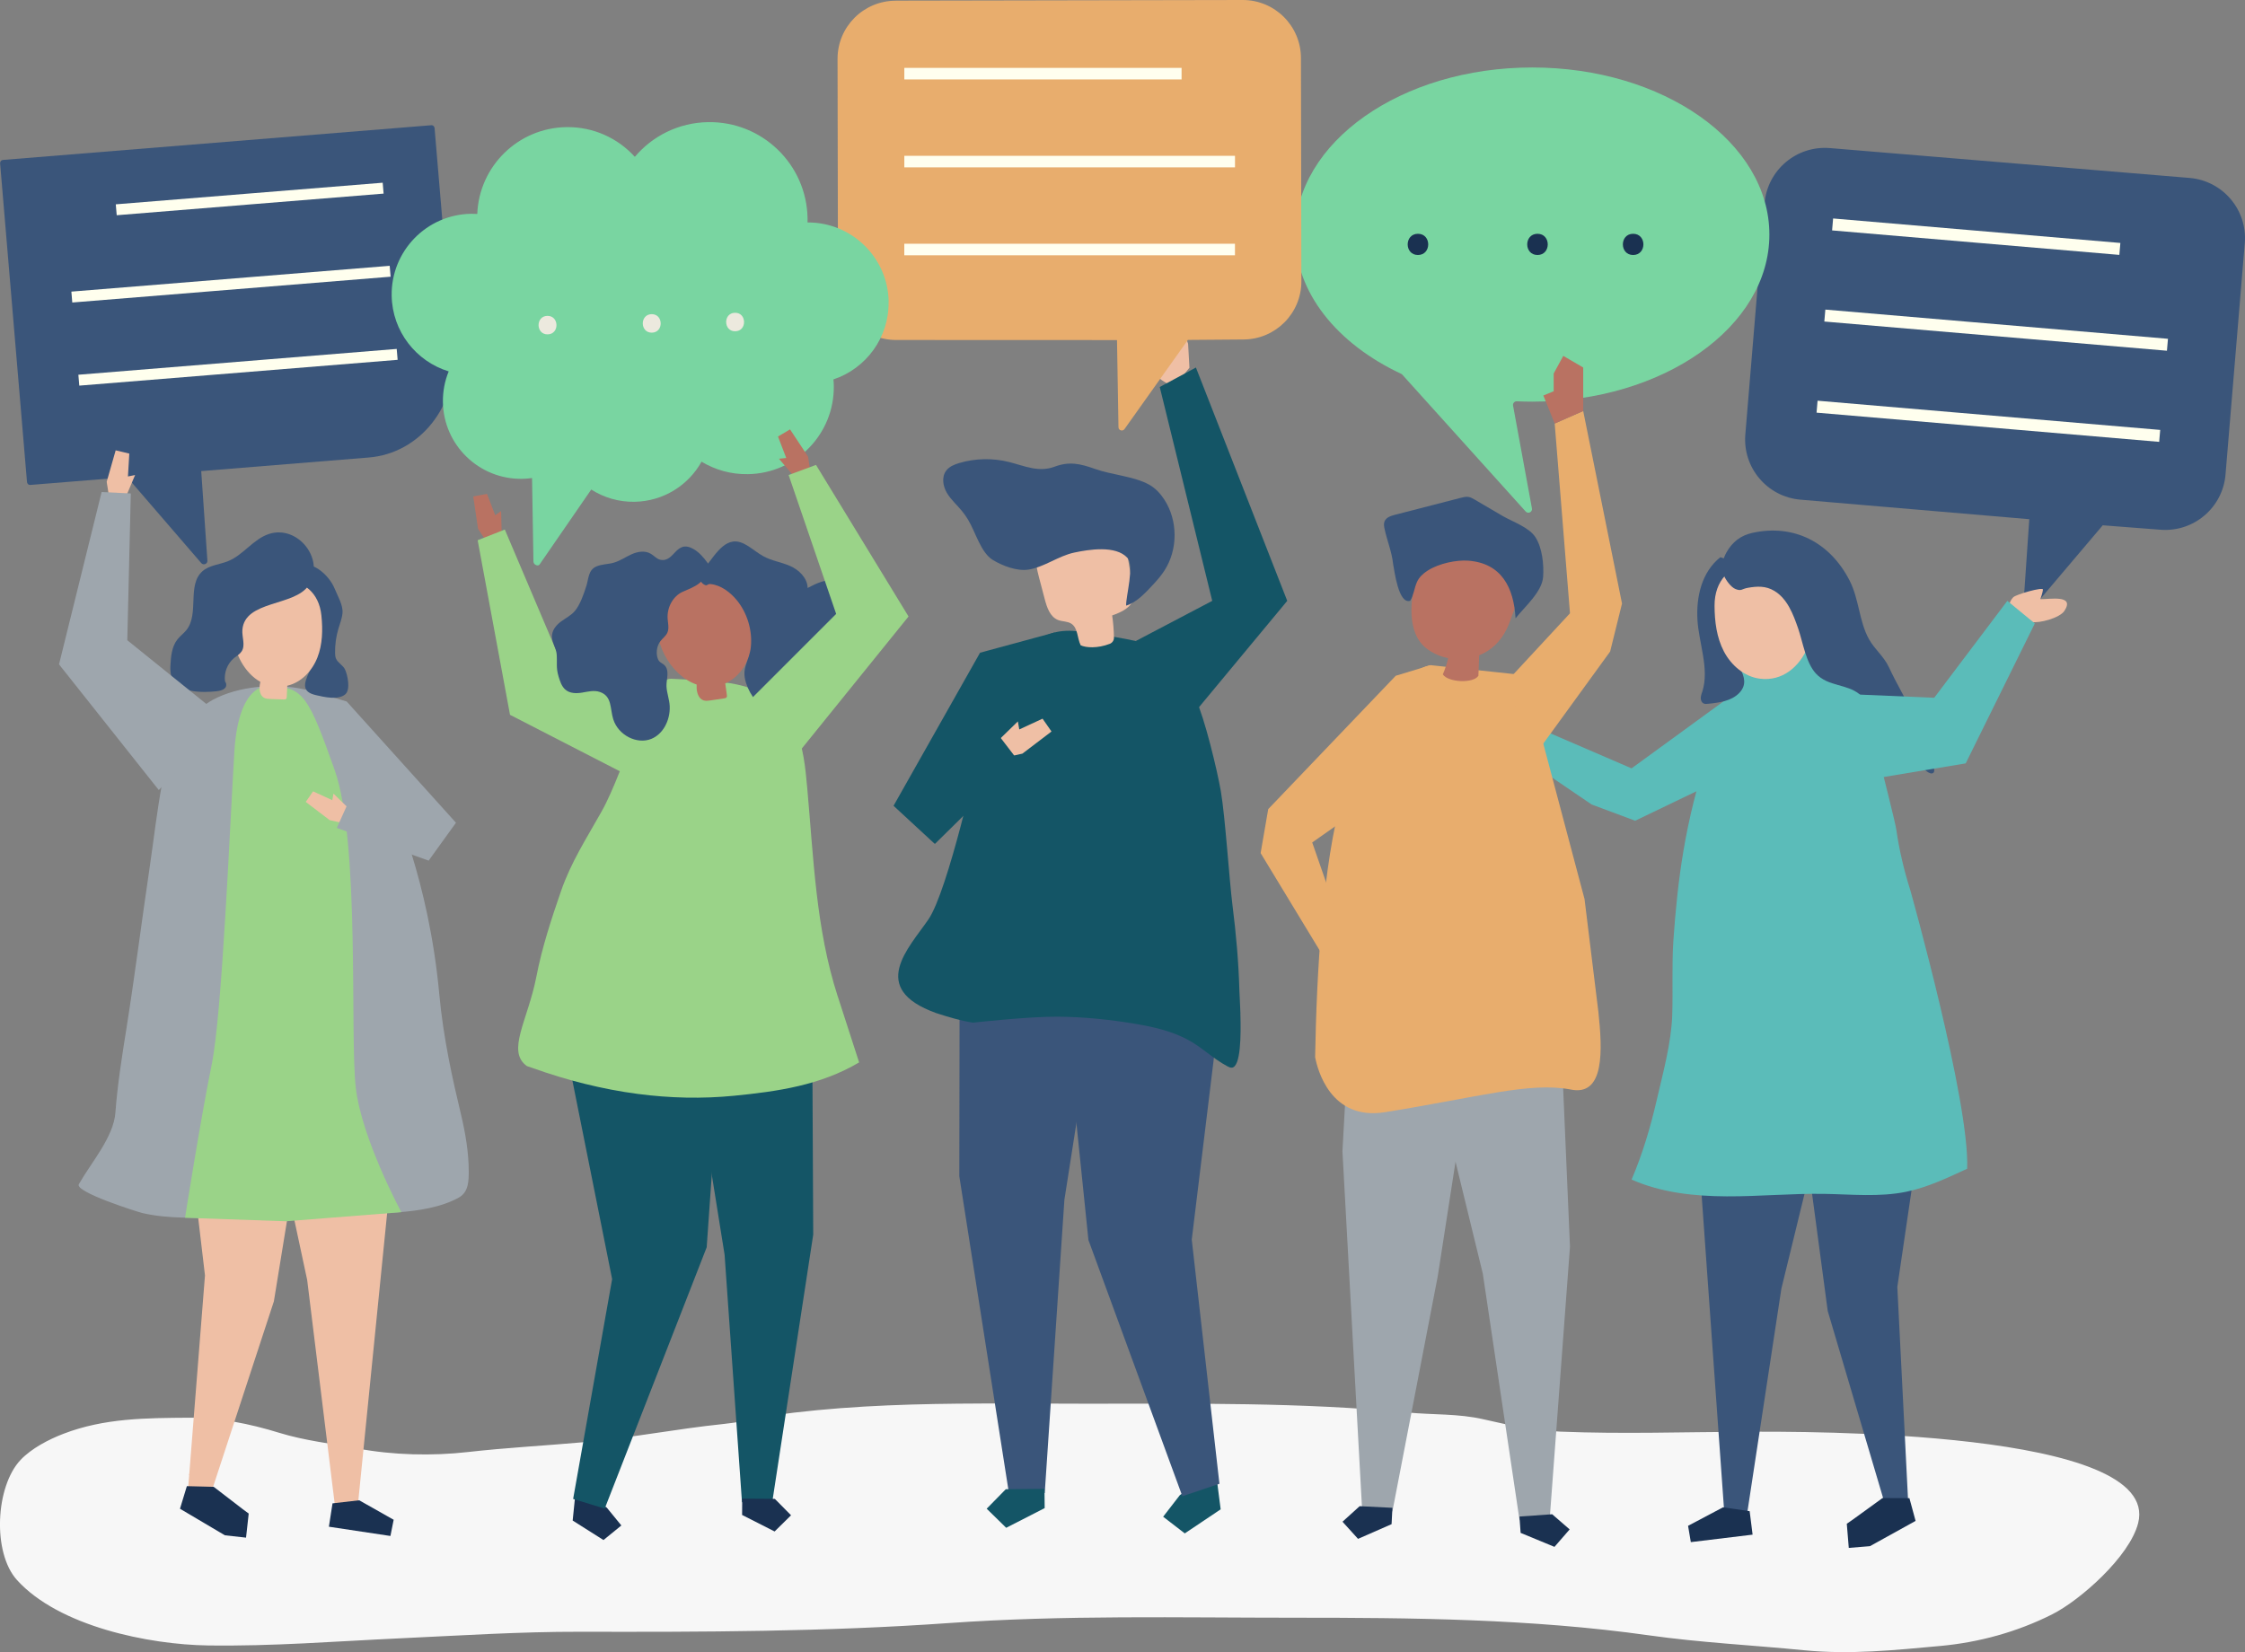 <svg xmlns="http://www.w3.org/2000/svg" width="538" height="396" viewBox="0 0 538 396" fill="none"><rect x="0" y="0" width="538" height="396" fill="#808080" stroke="none"/><g clip-path="url(#clip0_1836_3482)"><path d="M235.202 336.41C220.191 336.456 205.173 336.84 190.188 338.605C184.534 339.269 179.005 340.734 173.338 341.32C162.024 342.498 150.913 344.699 139.56 345.708C130.417 346.522 121.236 347.004 112.12 348.039C103.571 349.009 94.109 348.788 85.632 347.18C79.352 345.995 73.047 345.324 66.871 343.416C59.966 341.281 52.467 339.757 45.268 339.809C35.01 339.887 25.014 339.894 15.2 343.664C11.75 344.985 7.531 347.16 4.916 349.94C-1.076 356.295 -1.885 372.156 4.095 378.746C14.169 389.841 35.675 394.19 49.8 394.398C65.274 394.626 80.311 393.409 95.811 392.692C110.216 392.028 124.581 391.084 139.006 391.117C168.467 391.182 197.935 391.117 227.351 389.033C254.98 387.08 282.687 387.75 310.375 387.75C338.062 387.75 366.976 387.985 395.172 391.976C407.458 393.715 419.971 394.327 432.315 395.544C443.375 396.638 453.997 395.525 465.011 394.516C474.258 393.669 483.446 391.156 491.845 386.911C498.496 383.551 510.351 373.107 512.392 365.079C518.111 342.583 431.82 343.123 418.569 343.175C403.747 343.234 388.808 343.748 373.999 343.149C367.772 342.895 361.629 341.613 355.551 340.2C349.494 338.793 343.397 339.151 337.254 338.559C311.646 336.098 285.973 336.456 260.281 336.456C251.921 336.456 243.555 336.378 235.189 336.404L235.202 336.41Z" fill="#F7F7F7"></path><path d="M114.559 126.752L113.411 118.997L116.704 118.366L118.674 123.503L120.089 122.481L120.265 129.233L116.926 130.353L114.559 126.752Z" fill="#B97262"></path><path d="M164.437 167.036L134.735 159.321L120.976 126.928L114.468 129.487L122.221 171.334L156.436 188.927L164.437 167.036Z" fill="#9AD388"></path><path d="M419.137 163.664L390.993 184.167L366.448 173.58L362.849 180.189L381.433 192.833L391.854 196.721L419.137 183.607V163.664Z" fill="#5BBCB9"></path><path d="M438.518 35.492L524.704 42.648C532.679 43.312 538.613 50.305 537.948 58.268L533.331 113.743C532.673 121.673 525.715 127.585 517.766 126.973L503.909 125.906L486.277 146.715C485.761 147.321 484.77 146.923 484.822 146.129L486.303 124.447L431.469 119.766C423.506 119.088 417.599 112.102 418.257 104.145L422.867 48.723C423.533 40.76 430.536 34.834 438.511 35.499L438.518 35.492Z" fill="#3A557A"></path><path d="M439.294 52.365L439.05 55.226L507.888 61.095L508.133 58.234L439.294 52.365Z" fill="#FFFFEE"></path><path d="M437.432 74.207L437.188 77.068L519.293 84.067L519.538 81.207L437.432 74.207Z" fill="#FFFFEE"></path><path d="M435.571 96.047L435.326 98.908L517.432 105.908L517.677 103.047L435.571 96.047Z" fill="#FFFFEE"></path><path d="M374.587 260.562L376.236 298.815L371.391 363.854L364.147 364.369L355.35 305.3L343.169 255.314L374.587 260.562Z" fill="#9EA6AD"></path><path d="M364.407 367.416L372.519 370.769L376.158 366.582L371.965 362.949L364.127 363.503L364.407 367.416Z" fill="#1A3151"></path><path d="M323.3 247.032L321.709 275.942L326.424 361.908L333.681 362.273L344.552 305.886L354.144 244.057L323.3 247.032Z" fill="#9EA6AD"></path><path d="M333.485 365.326L325.445 368.849L321.722 364.74L325.836 361.016L333.681 361.407L333.485 365.326Z" fill="#1A3151"></path><path d="M365.477 161.853L342.843 159.431C342.843 159.431 330.251 160.772 321.709 190.639C316.955 207.255 315.508 233.43 315.162 253.38C315.697 256.226 318.801 268.694 331.934 266.578C354.49 262.945 366.488 259.312 376.315 261.128C384.681 262.945 383.977 251.44 383.058 242.663L379.726 215.505L365.49 161.847L365.477 161.853Z" fill="#E8AD6D"></path><path d="M361.108 133.719C355.402 132.462 349.527 131.336 343.821 132.469C342.569 132.716 341.225 133.153 340.547 134.227C340.286 134.644 340.143 135.126 340.019 135.601C338.578 140.953 336.752 148.884 340.273 153.812C340.945 154.75 341.851 155.499 342.823 156.104C344.121 156.912 345.555 157.465 347.042 157.758C346.736 159.086 346.305 160.389 345.764 161.645C347.068 163.612 353.165 163.846 354.287 161.964C354.352 160.33 354.411 158.702 354.476 157.068C355.219 156.769 355.937 156.404 356.608 155.961C359.21 154.249 360.925 151.651 361.923 148.74C363.005 145.576 364.538 142.568 365.529 139.338C365.887 138.16 366.174 136.818 365.555 135.757C364.896 134.624 363.475 134.24 362.19 133.954C361.831 133.875 361.466 133.791 361.108 133.713V133.719Z" fill="#B97262"></path><path d="M342.113 136.779C344.93 134.969 349.162 134.188 351.816 134.383C359.83 134.963 362.771 140.842 363.195 148.2C365.405 145.4 369.546 141.871 369.8 138.264C370.003 135.314 369.598 131.284 367.942 128.738C366.39 126.355 362.432 125.04 360.071 123.659C357.848 122.357 355.631 121.055 353.407 119.753C352.944 119.479 352.468 119.206 351.94 119.115C351.314 119.004 350.681 119.167 350.068 119.323C344.819 120.677 339.57 122.031 334.314 123.386C333.303 123.646 332.155 124.024 331.784 125.001C331.555 125.593 331.692 126.251 331.823 126.869C332.416 129.591 333.564 132.371 333.844 135.132C334.164 136.734 335.122 144.944 337.959 143.994C338.794 142.633 338.917 140.953 339.57 139.494C340.052 138.413 340.958 137.515 342.106 136.779H342.113Z" fill="#3A557A"></path><path d="M342.843 159.431L334.477 161.977L303.92 193.94L302.101 204.475L316.707 228.553L320.653 219.731L314.464 201.929L324.291 195.027L337.385 165.61L342.843 159.431Z" fill="#E8AD6D"></path><path d="M291.934 357.187L292.527 361.771L283.926 367.54L278.742 363.542L282.746 358.366L291.347 352.597L291.934 357.187Z" fill="#145566"></path><path d="M292.227 355.644L285.596 297.122L293.577 231.614L291.777 217.68L256.141 216.326L254.85 239.01L260.836 297.213L283.346 358.633L292.227 355.644Z" fill="#3A557A"></path><path d="M252.795 151.579L234.863 156.449L214.133 193.14L223.953 202.216L237.778 185.873L252.795 151.579Z" fill="#145566"></path><path d="M229.985 222.882L229.894 281.938L241.794 357.956L250.363 357.871L255.077 287.57L266.098 217.205L229.985 222.882Z" fill="#3A557A"></path><path d="M250.349 361.478L241.129 366.198L236.453 361.621L241.037 356.946L250.304 356.855L250.349 361.478Z" fill="#145566"></path><path d="M297.261 242.969C297.176 240.41 297.039 238.274 297.013 237.513C296.831 230.65 296.218 223.8 295.357 216.983C294.587 210.876 293.609 195.711 292.566 189.643C291.699 184.629 288.693 172.121 286.515 167.472C281.102 155.909 282.772 154.841 259.003 151.41C248.582 149.905 246.124 156.391 237.601 163.846C236.76 164.582 236.806 168.957 236.61 170.116C236.265 172.16 235.899 174.198 235.475 176.223C235.143 177.819 234.778 179.407 234.367 180.99C234.367 180.99 227.214 213.48 222.486 220.382C217.758 227.284 207.99 236.933 224.331 242.819C227.227 243.757 230.141 244.642 233.154 245.118C233.154 245.118 246.522 243.633 253.395 243.685C259.727 243.731 266.085 244.375 272.306 245.443C276.466 246.14 280.711 247.149 284.434 249.089C287.988 250.945 290.551 253.667 294.151 255.588C294.49 255.77 294.868 255.959 295.253 255.907C297.32 255.62 297.417 248.36 297.248 242.969H297.261Z" fill="#145566"></path><path d="M281.318 92.757C281.318 92.757 277.914 91.071 277.927 90.635C277.94 90.199 278.514 84.046 278.514 84.046L280.744 82.769L281.683 80.145C281.683 80.145 279.133 75.685 279.603 74.376C280.072 73.068 283.476 78.863 283.476 78.863L284.722 82.411L285.041 88.141L281.318 92.751V92.757Z" fill="#EFBFA5"></path><path d="M245.015 180.638L251.986 175.332L249.841 172.258L244.265 174.837L243.926 172.916L238.521 178.177L240.314 181.673L245.015 180.638Z" fill="#EFBFA5"></path><path d="M244.128 182.507L238.54 175.214L219.297 186.804L224.044 202.275L244.128 182.507Z" fill="#145566"></path><path d="M258.977 154.665C260.177 155.258 263.007 155.466 265.961 154.314C266.555 154.079 266.959 153.506 266.952 152.868C266.926 151.078 266.783 149.287 266.522 147.516C268.739 146.741 271.295 145.569 271.68 143.258C271.804 142.528 271.68 141.786 271.55 141.057C271.028 138.049 270.506 135.041 269.985 132.032C269.802 130.991 269.613 129.923 269.046 129.031C268.054 127.468 266.124 126.785 264.292 126.465C259.629 125.658 254.543 126.667 250.924 129.715C249.959 130.528 249.092 131.505 248.668 132.69C248.016 134.52 248.505 136.532 248.994 138.407C249.45 140.139 249.907 141.871 250.363 143.603C250.885 145.595 251.641 147.861 253.565 148.61C254.589 149.007 255.789 148.89 256.715 149.476C258.345 150.511 258.123 152.933 258.971 154.665H258.977Z" fill="#EFBFA5"></path><path d="M232.053 124.662C231.596 123.913 231.101 123.184 230.546 122.507C229.353 121.035 227.873 119.772 226.914 118.138C225.949 116.503 225.61 114.29 226.771 112.779C227.514 111.809 228.727 111.321 229.901 110.976C233.774 109.836 237.954 109.758 241.867 110.754C245.597 111.705 248.929 113.267 252.685 111.874C256.213 110.559 258.756 111.093 262.44 112.408C266.431 113.827 271.778 114.166 275.391 116.171C276.897 117.011 278.103 118.32 279.036 119.766C282.283 124.773 282.303 131.681 279.081 136.708C278.358 137.834 277.497 138.863 276.584 139.852C274.699 141.89 272.45 144.404 269.867 145.159C269.809 142.847 271.915 135.562 270.135 133.667C267.311 130.659 260.934 131.707 257.432 132.449C253.617 133.257 250.213 135.959 246.425 136.532C243.699 136.948 240.223 135.614 237.908 134.207C235.052 132.469 233.722 127.41 232.046 124.668L232.053 124.662Z" fill="#3A557A"></path><path d="M272.176 153.649L290.506 144.019L277.927 92.757L286.593 88.089L308.478 144.019L285.048 172.258L272.176 153.649Z" fill="#145566"></path><path d="M137.631 360.573L137.239 364.46L144.621 369.129L148.905 365.639L145.41 361.361L138.028 356.686L137.631 360.573Z" fill="#1A3151"></path><path d="M137.343 242.071L136.144 253.869L146.694 306.589L137.35 359.277L144.914 361.602L169.354 298.958L170.698 279.803L167.385 240.13L137.343 242.071Z" fill="#145566"></path><path d="M194.643 246.088L194.884 295.924L185.051 360.124L177.812 360.072L173.645 300.749L164.145 241.394L194.643 246.088Z" fill="#145566"></path><path d="M177.839 363.119L185.631 367.078L189.57 363.197L185.684 359.265L177.865 359.212L177.839 363.119Z" fill="#1A3151"></path><path d="M200.739 238.769C195.522 222.628 194.968 205.686 193.449 188.875C192.999 183.913 192.523 178.848 190.456 174.316C188.082 169.114 184.156 166.366 179.585 164.862C173.762 162.954 166.896 163.065 160.844 162.694C155.099 162.511 150.02 184.07 144.164 194.513C140.577 200.914 136.873 206.579 134.454 213.565C132.133 220.271 129.896 227.089 128.546 234.062C126.505 244.59 121.282 251.948 126.27 255.529C126.727 255.679 127.17 255.829 127.588 255.978C135.765 258.902 144.229 261.07 152.85 262.203C160.492 263.212 168.258 263.395 175.934 262.639C186.439 261.604 196.624 260.126 205.884 254.65C204.169 249.357 202.461 244.057 200.746 238.763L200.739 238.769Z" fill="#9AD388"></path><path d="M158.027 146.65C161.301 136.792 175.712 133.354 179.064 144.814C180.068 148.258 180.675 151.911 179.99 155.434C179.305 158.956 177.147 162.335 173.86 163.781C173.841 163.787 173.821 163.794 173.802 163.807C173.932 164.719 174.056 165.637 174.186 166.548C174.212 166.743 174.238 166.958 174.128 167.128C174.004 167.316 173.749 167.362 173.528 167.395C172.432 167.557 171.343 167.72 170.248 167.883C169.706 167.961 169.139 168.046 168.617 167.876C167.476 167.512 167 166.144 166.948 164.946C166.935 164.66 166.942 164.373 166.948 164.08C160.479 161.867 155.882 153.096 158.021 146.65H158.027Z" fill="#B97262"></path><path d="M175.588 129.812C178.229 129.422 180.472 131.974 182.911 133.315C184.939 134.429 187.234 134.728 189.334 135.653C191.434 136.577 193.494 138.511 193.54 140.927C195.666 139.82 197.974 138.687 200.354 139.149C202.741 139.605 204.952 142.45 204 144.794C203.152 146.891 200.406 147.386 199.494 149.45C198.052 152.718 201.952 157.79 199.291 159.959C198.652 160.48 197.779 160.603 197.153 161.144C196.37 161.808 196.122 162.954 195.77 163.97C194.192 168.579 189.543 171.588 184.945 170.975C182.089 169.641 179.807 166.873 178.79 163.716C177.557 159.907 179.598 158.572 179.944 154.997C180.322 151.084 179.077 146.949 176.612 143.909C175.008 141.936 172.712 140.23 170.286 139.996C169.302 139.904 169.608 140.725 168.5 139.963C168.024 139.637 167.372 138.4 167.241 137.808C169.895 135.679 172.112 130.34 175.588 129.825V129.812Z" fill="#3A557A"></path><path d="M147.046 134.884C145.683 135.262 144.21 135.21 142.912 135.776C140.962 136.629 141.08 138.648 140.532 140.399C139.919 142.34 139.032 144.95 137.754 146.455C136.828 147.542 135.537 148.16 134.409 149C133.281 149.84 132.25 151.077 132.27 152.595C132.289 154.027 133.261 155.316 133.398 156.749C133.567 158.884 133.202 159.978 133.861 162.159C134.2 163.286 134.585 164.477 135.426 165.246C136.541 166.255 138.132 166.235 139.528 166.007C140.923 165.773 142.364 165.389 143.74 165.851C146.727 166.854 146.166 169.869 146.961 172.395C148.168 176.236 152.635 178.483 156.052 177.115C158.947 175.956 160.623 172.597 160.492 169.289C160.427 167.629 159.768 166.086 159.716 164.425C159.671 162.823 160.577 160.603 159.123 159.334C158.771 159.021 158.314 158.858 157.995 158.507C157.74 158.22 157.597 157.836 157.506 157.458C157.199 156.137 157.486 154.691 158.269 153.675C158.829 152.946 159.638 152.412 159.977 151.533C160.368 150.524 160.062 149.352 159.99 148.239C159.827 145.549 161.301 142.912 163.544 141.871C165.024 141.187 166.355 140.783 167.646 139.742C167.841 139.585 170.782 136.987 170.86 137.547C170.73 136.571 170.156 135.718 169.582 134.936C168.63 133.647 167.574 132.397 166.237 131.622C161.907 129.128 161.699 134.923 158.223 134.162C157.382 133.979 156.756 133.211 155.999 132.755C154.571 131.889 152.824 132.202 151.37 132.846C149.915 133.497 148.579 134.455 147.046 134.878V134.884Z" fill="#3A557A"></path><path d="M430.952 264.28L462.748 253.627L454.682 308.471L457.264 359.752H451.48L438.001 314.213L431.956 268.948L430.952 264.28Z" fill="#3A557A"></path><path d="M451.134 359.068L457.577 359.094L459.064 364.564L458.901 364.603L458.946 364.609L448.122 370.6L443.048 371.016L442.572 365.228L443.968 364.264L451.134 359.068Z" fill="#1A3151"></path><path d="M406.225 264.612L413.189 362.272L418.666 362.949L426.896 308.868L439.194 258.511L406.225 264.612Z" fill="#3A557A"></path><path d="M412.915 361.289L404.536 365.723L405.195 369.63L419.997 367.839L419.293 362.214L412.915 361.289Z" fill="#1A3151"></path><path d="M471.415 280.128C472.08 264.156 457.793 213.363 457.793 213.363C456.28 208.59 455.132 203.733 454.441 198.869C453.952 195.405 443.551 156.026 444.242 155.974C437.082 156.495 423.271 154.802 417.963 159.887C417.813 160.03 417.669 160.18 417.533 160.336C413.398 165.044 411.246 174.582 409.29 180.455C406.721 188.165 404.745 196.076 403.402 204.091C402.221 211.097 401.524 218.174 401.028 225.258C400.604 231.346 400.943 237.408 400.735 243.398C400.506 250.033 398.511 257.222 397.024 263.674C395.525 270.172 393.627 276.592 390.999 282.732C398.113 285.877 406.03 286.723 413.809 286.756C421.589 286.789 429.355 286.033 437.128 286.157C443.701 286.261 450.359 286.971 456.801 285.656C461.927 284.607 466.654 282.328 471.421 280.134L471.415 280.128Z" fill="#5BBCB9"></path><path d="M419.717 139.266C416.45 140.881 413.04 145.035 413.248 148.909C413.353 150.772 414.383 152.224 414.409 154.222C414.481 158.162 420.467 162.29 416.802 166.092C414.918 168.046 411.977 168.43 409.277 168.697C408.951 168.729 408.606 168.762 408.306 168.632C407.804 168.423 407.562 167.831 407.575 167.29C407.588 166.75 407.797 166.235 407.96 165.721C409.682 160.33 407.086 154.034 406.78 148.538C406.473 143.056 407.777 137.131 412.277 133.556C415.296 134.474 417.546 135.75 419.033 138.531L419.717 139.273V139.266Z" fill="#3A557A"></path><path d="M421.745 162.674C418.021 162.205 414.859 159.464 413.118 156.137C411.383 152.816 410.901 148.974 410.881 145.224C410.822 132.755 426.277 131.909 432.491 140.816C437.904 148.577 432.57 164.035 421.738 162.674H421.745Z" fill="#EFBFA5"></path><path d="M440.46 164.197C438.543 163.65 436.639 163.051 435.159 161.43C432.759 158.813 432.042 153.89 430.914 150.628C429.72 147.19 428.312 143.479 425.188 141.617C423.147 140.399 421.093 140.497 418.85 140.894C417.318 141.167 417.37 141.753 415.922 141.194C414.807 140.757 413.594 139.051 413.151 138.003C412.401 136.232 412.766 134.135 413.705 132.456C415.153 129.871 417.168 128.334 419.991 127.715C429.903 125.547 438.53 129.975 443.238 139.136C445.501 143.538 445.527 148.929 447.849 153.135C449.283 155.733 451.422 157.23 452.726 160.043C456.104 167.336 462.266 176.308 463.499 184.291C463.544 184.584 463.57 184.916 463.394 185.157C463.023 185.638 462.26 185.287 461.777 184.916C458.98 182.715 456.182 180.521 453.385 178.32C452.289 177.454 451.174 176.575 450.353 175.449C448.318 172.629 448.266 168.475 445.534 166.326C444.04 165.154 442.247 164.699 440.473 164.191L440.46 164.197Z" fill="#3A557A"></path><path d="M486.863 149.085C488.735 149.43 493.612 148.128 494.727 146.415C497.31 142.45 491.18 143.668 488.963 143.616C489.217 142.847 489.485 142.111 489.582 141.324C489.674 140.601 483.088 142.476 482.455 143.166C480.936 144.82 481.627 146.064 481.764 148.154C483.466 148.421 485.161 148.766 486.857 149.085H486.863Z" fill="#EFBFA5"></path><path d="M435.1 188.952L471.069 182.975L487.633 149.436L481.046 144.019L463.525 167.244L445.208 166.469L428.26 167.199L435.1 188.952Z" fill="#5BBCB9"></path><path d="M74.11 262.21L42.634 250.652L49.122 305.704L45.366 353.196L45.262 353.515L45.34 353.522L45.086 356.686L50.635 357.695L65.633 311.922L72.969 266.846L74.11 262.21Z" fill="#EFBFA5"></path><path d="M51.215 356.38L44.779 356.217L43.129 361.641L43.292 361.693L43.253 361.7L53.895 367.996L58.962 368.556L59.601 362.78L58.238 361.778L51.215 356.38Z" fill="#1A3151"></path><path d="M95.544 263.153L85.815 360.267L80.35 361.602L73.614 306.797L62.764 256.108L95.544 263.153Z" fill="#EFBFA5"></path><path d="M86.083 359.603L94.338 364.271L93.562 368.158L78.818 365.938L79.686 360.338L86.083 359.603Z" fill="#1A3151"></path><path d="M110.301 286.828C112.29 285.448 112.335 283.045 112.329 280.636C112.322 276.117 111.507 271.494 110.47 267.099C108.495 258.856 106.251 248.927 105.267 238.248C102.724 210.641 93.992 192.117 93.992 192.117L91.175 184.616C90.614 183.64 90.034 182.676 89.427 181.725C85.906 176.21 79.803 166.841 73.269 165.311C73.132 165.278 72.995 165.246 72.858 165.22C65.991 163.716 57.188 164.412 50.98 167.746C49.8 168.378 48.757 169.224 47.713 170.057C44.675 172.506 42.203 173.827 40.892 177.552C39.758 180.788 39.49 184.317 38.864 187.67C37.593 194.481 36.83 201.376 35.819 208.226C33.915 221.072 32.298 233.964 30.257 246.791C29.207 253.393 28.151 260.009 27.655 266.676C27.218 272.575 21.891 278.565 18.891 283.846C17.848 285.682 32.813 290.448 34.156 290.761C40.364 292.206 46.97 291.835 53.367 291.861C67.393 291.926 81.42 291.49 95.414 290.565C100.063 290.259 105.795 289.374 109.923 287.062C110.06 286.984 110.19 286.906 110.307 286.821L110.301 286.828Z" fill="#9EA6AD"></path><path d="M65.156 164.465C65.156 164.465 57.26 162.335 56.164 180.13C55.075 197.925 53.256 242.969 50.706 255.314C48.163 267.666 44.342 291.887 44.342 291.887L68.534 292.727L96.183 290.546C96.183 290.546 86.728 273.109 85.267 260.764C83.813 248.413 86.356 201.923 80.174 184.486C73.992 167.05 72.695 164.771 65.156 164.458V164.465Z" fill="#9AD388"></path><path d="M100.904 204.104L102.723 206.279L109.27 197.202L83.082 168.143L73.262 165.239L77.989 177.949L100.904 204.104Z" fill="#9EA6AD"></path><path d="M79.013 196.584L73.269 192.209L75.029 189.676L79.633 191.798L79.913 190.216L84.374 194.559L82.893 197.437L79.013 196.584Z" fill="#EFBFA5"></path><path d="M101.531 195.464L101.276 196.03L83.357 192.58L80.716 198.446L102.724 206.279L101.531 195.464Z" fill="#9EA6AD"></path><path d="M76.17 150.362C77.364 153.943 75.636 157.765 74.116 161.033C72.766 163.931 72.303 165.839 75.721 166.62C77.644 167.063 81.068 167.883 82.757 166.412C84.035 165.298 83.317 161.854 82.691 160.48C82.215 159.438 80.957 158.904 80.513 157.849C80.331 157.413 80.305 156.931 80.298 156.456C80.272 154.522 80.539 152.588 81.087 150.733C81.459 149.476 81.968 148.239 82.078 146.93C82.241 145.035 80.898 142.828 80.194 141.083C78.883 137.841 74.312 133.498 70.491 136.037C69.617 136.617 69.115 137.593 68.691 138.55C68.437 139.123 68.195 139.716 68.189 140.341C68.156 142.828 70.432 143.251 72.004 144.43C73.94 145.888 75.407 148.07 76.17 150.355V150.362Z" fill="#3A557A"></path><path d="M68.9 164.347C72.219 163.566 74.814 160.786 76.06 157.615C77.305 154.451 77.37 150.935 77.025 147.549C75.877 136.284 61.838 137.007 57.084 145.641C52.943 153.168 59.249 166.613 68.893 164.347H68.9Z" fill="#EFBFA5"></path><path d="M68.893 163.13C68.835 164.413 68.782 165.695 68.724 166.978C68.717 167.167 68.698 167.375 68.567 167.505C68.417 167.662 68.176 167.662 67.961 167.655C66.911 167.616 65.868 167.584 64.818 167.544C64.296 167.525 63.761 167.505 63.298 167.258C62.294 166.724 62.092 165.363 62.248 164.243C62.411 163.117 62.809 161.984 62.575 160.877C64.74 161.938 66.794 159.536 68.952 160.604L68.88 163.13H68.893Z" fill="#EFBFA5"></path><path d="M64.368 128.015C60.683 129.265 58.316 132.99 54.723 134.474C52.663 135.327 50.217 135.438 48.535 136.903C44.766 140.185 47.791 147.073 44.694 150.993C44.048 151.807 43.181 152.425 42.536 153.239C41.14 154.991 40.958 157.387 40.834 159.627C40.808 160.128 40.801 160.675 40.886 161.183C41.368 166.346 48.88 166.021 51.867 165.689C55.141 165.324 54.052 163.507 54.052 163.507L53.934 163.364C53.621 161.268 54.482 159.028 56.132 157.693C56.745 157.198 57.468 156.801 57.899 156.143C58.87 154.665 57.945 152.705 58.088 150.947C58.662 143.857 70.582 145.374 73.947 140.321C78.075 134.129 71.332 125.652 64.368 128.015Z" fill="#3A557A"></path><path d="M103.363 30.016L0.678 38.337C0.28 38.37 -0.007 38.741 0.026 39.158L6.469 115.527C6.501 115.95 6.853 116.269 7.251 116.236L30.459 114.355L48.235 134.969C48.757 135.568 49.754 135.171 49.702 134.389L48.222 112.916L88.365 109.66C100.669 108.664 109.753 97.198 108.645 84.045L104.145 30.719C104.113 30.296 103.76 29.977 103.363 30.01V30.016Z" fill="#3A557A"></path><path d="M91.926 46.404L27.969 51.587L27.747 48.976L91.71 43.794L91.926 46.404Z" fill="#FFFFEE"></path><path d="M93.608 66.322L17.32 72.507L17.105 69.897L93.386 63.711L93.608 66.322Z" fill="#FFFFEE"></path><path d="M95.29 86.246L19.002 92.432L18.78 89.821L95.068 83.635L95.29 86.246Z" fill="#FFFFEE"></path><path d="M310.375 56.224C310.375 34.105 335.813 16.174 367.198 16.174C398.583 16.174 424.021 34.105 424.021 56.224C424.021 78.342 398.583 96.274 367.198 96.274C365.953 96.274 364.714 96.241 363.488 96.189C362.933 96.163 362.497 96.664 362.594 97.211L367.12 121.869C367.276 122.728 366.207 123.256 365.62 122.605L336.054 89.802C335.976 89.717 335.885 89.645 335.78 89.6C320.469 82.424 310.375 70.158 310.375 56.23V56.224Z" fill="#79D5A1"></path><path d="M391.371 61.12C388.091 61.12 388.091 56.035 391.371 56.035C394.651 56.035 394.651 61.12 391.371 61.12Z" fill="#1A3151"></path><path d="M368.45 61.12C365.17 61.12 365.17 56.035 368.45 56.035C371.73 56.035 371.73 61.12 368.45 61.12Z" fill="#1A3151"></path><path d="M339.804 61.12C336.524 61.12 336.524 56.035 339.804 56.035C343.084 56.035 343.084 61.12 339.804 61.12Z" fill="#1A3151"></path><path d="M25.568 115.481L27.72 107.941L30.987 108.723L30.661 114.205L32.376 113.86L29.742 120.085L26.24 119.733L25.568 115.481Z" fill="#EFBFA5"></path><path d="M54.377 172.708L30.505 153.454L31.346 118.275L24.355 117.936L14.144 159.243L38.049 189.363L54.377 172.708Z" fill="#9EA6AD"></path><path d="M360.678 163.787L376.237 147.002L372.572 101.515L379.406 98.513L388.705 144.664L385.861 156.163L368.418 180.189L360.678 163.787Z" fill="#E8AD6D"></path><path d="M379.406 98.513V88.089L374.626 85.302L372.33 89.528V93.78L369.853 94.796L372.572 101.515L379.406 98.513Z" fill="#B97262"></path><path d="M214.629 0.156L297.796 2.04165e-05C305.497 -0.013 311.744 6.205 311.764 13.895L311.868 67.423C311.881 75.08 305.706 81.311 298.037 81.37L284.669 81.474L269.476 102.85C269.032 103.475 268.048 103.169 268.035 102.407L267.683 81.513L214.752 81.493C207.064 81.493 200.837 75.275 200.817 67.599L200.713 14.116C200.7 6.426 206.927 0.189 214.629 0.169V0.156Z" fill="#E8AD6D"></path><path d="M283.157 16.271H216.716V19.039H283.157V16.271Z" fill="#FFFFEF"></path><path d="M295.958 37.348H216.716V40.115H295.958V37.348Z" fill="#FFFFEF"></path><path d="M295.951 58.424H216.709V61.191H295.951V58.424Z" fill="#FFFFEF"></path><path d="M212.966 72.312C212.79 61.719 204.104 53.261 193.521 53.319C193.527 52.987 193.534 52.655 193.527 52.317C193.312 39.379 182.638 29.059 169.674 29.274C162.625 29.391 156.352 32.601 152.133 37.589C148.083 33.128 142.201 30.361 135.7 30.472C124.126 30.661 114.814 39.867 114.377 51.281C113.888 51.255 113.392 51.236 112.89 51.242C102.209 51.418 93.686 60.208 93.862 70.873C94.005 79.455 99.731 86.63 107.523 89.02C106.597 91.292 106.102 93.779 106.141 96.391C106.31 106.717 114.833 114.947 125.169 114.771C125.964 114.758 126.74 114.693 127.503 114.583L127.836 134.578C127.862 135.444 128.984 135.776 129.29 135.327L141.686 117.337C144.679 119.251 148.246 120.338 152.068 120.273C158.993 120.156 164.979 116.301 168.122 110.663C171.369 112.616 175.184 113.723 179.253 113.651C190.802 113.463 200.003 103.963 199.814 92.432C199.807 91.93 199.774 91.436 199.729 90.941C207.528 88.343 213.09 80.933 212.947 72.293L212.966 72.312Z" fill="#79D5A1"></path><path d="M176.13 74.969C173.273 75.015 173.339 79.449 176.201 79.403C179.057 79.358 178.992 74.924 176.13 74.969Z" fill="#ECE9DE"></path><path d="M156.149 75.301C153.293 75.347 153.358 79.781 156.221 79.735C159.077 79.69 159.012 75.256 156.149 75.301Z" fill="#ECE9DE"></path><path d="M131.174 75.711C128.318 75.757 128.383 80.191 131.246 80.145C134.102 80.1 134.037 75.666 131.174 75.711Z" fill="#ECE9DE"></path><path d="M193.651 109.452L189.328 102.915L186.445 104.634L188.415 109.771L186.674 109.954L191.056 115.104L194.29 113.71L193.651 109.452Z" fill="#B97262"></path><path d="M179.514 168.007L200.381 147.152L188.989 113.854L195.549 111.432L217.726 147.764L189.145 183.132L179.514 168.007Z" fill="#9AD388"></path></g><defs><clipPath id="clip0_1836_3482"><rect width="538" height="396" fill="white"></rect></clipPath></defs></svg>